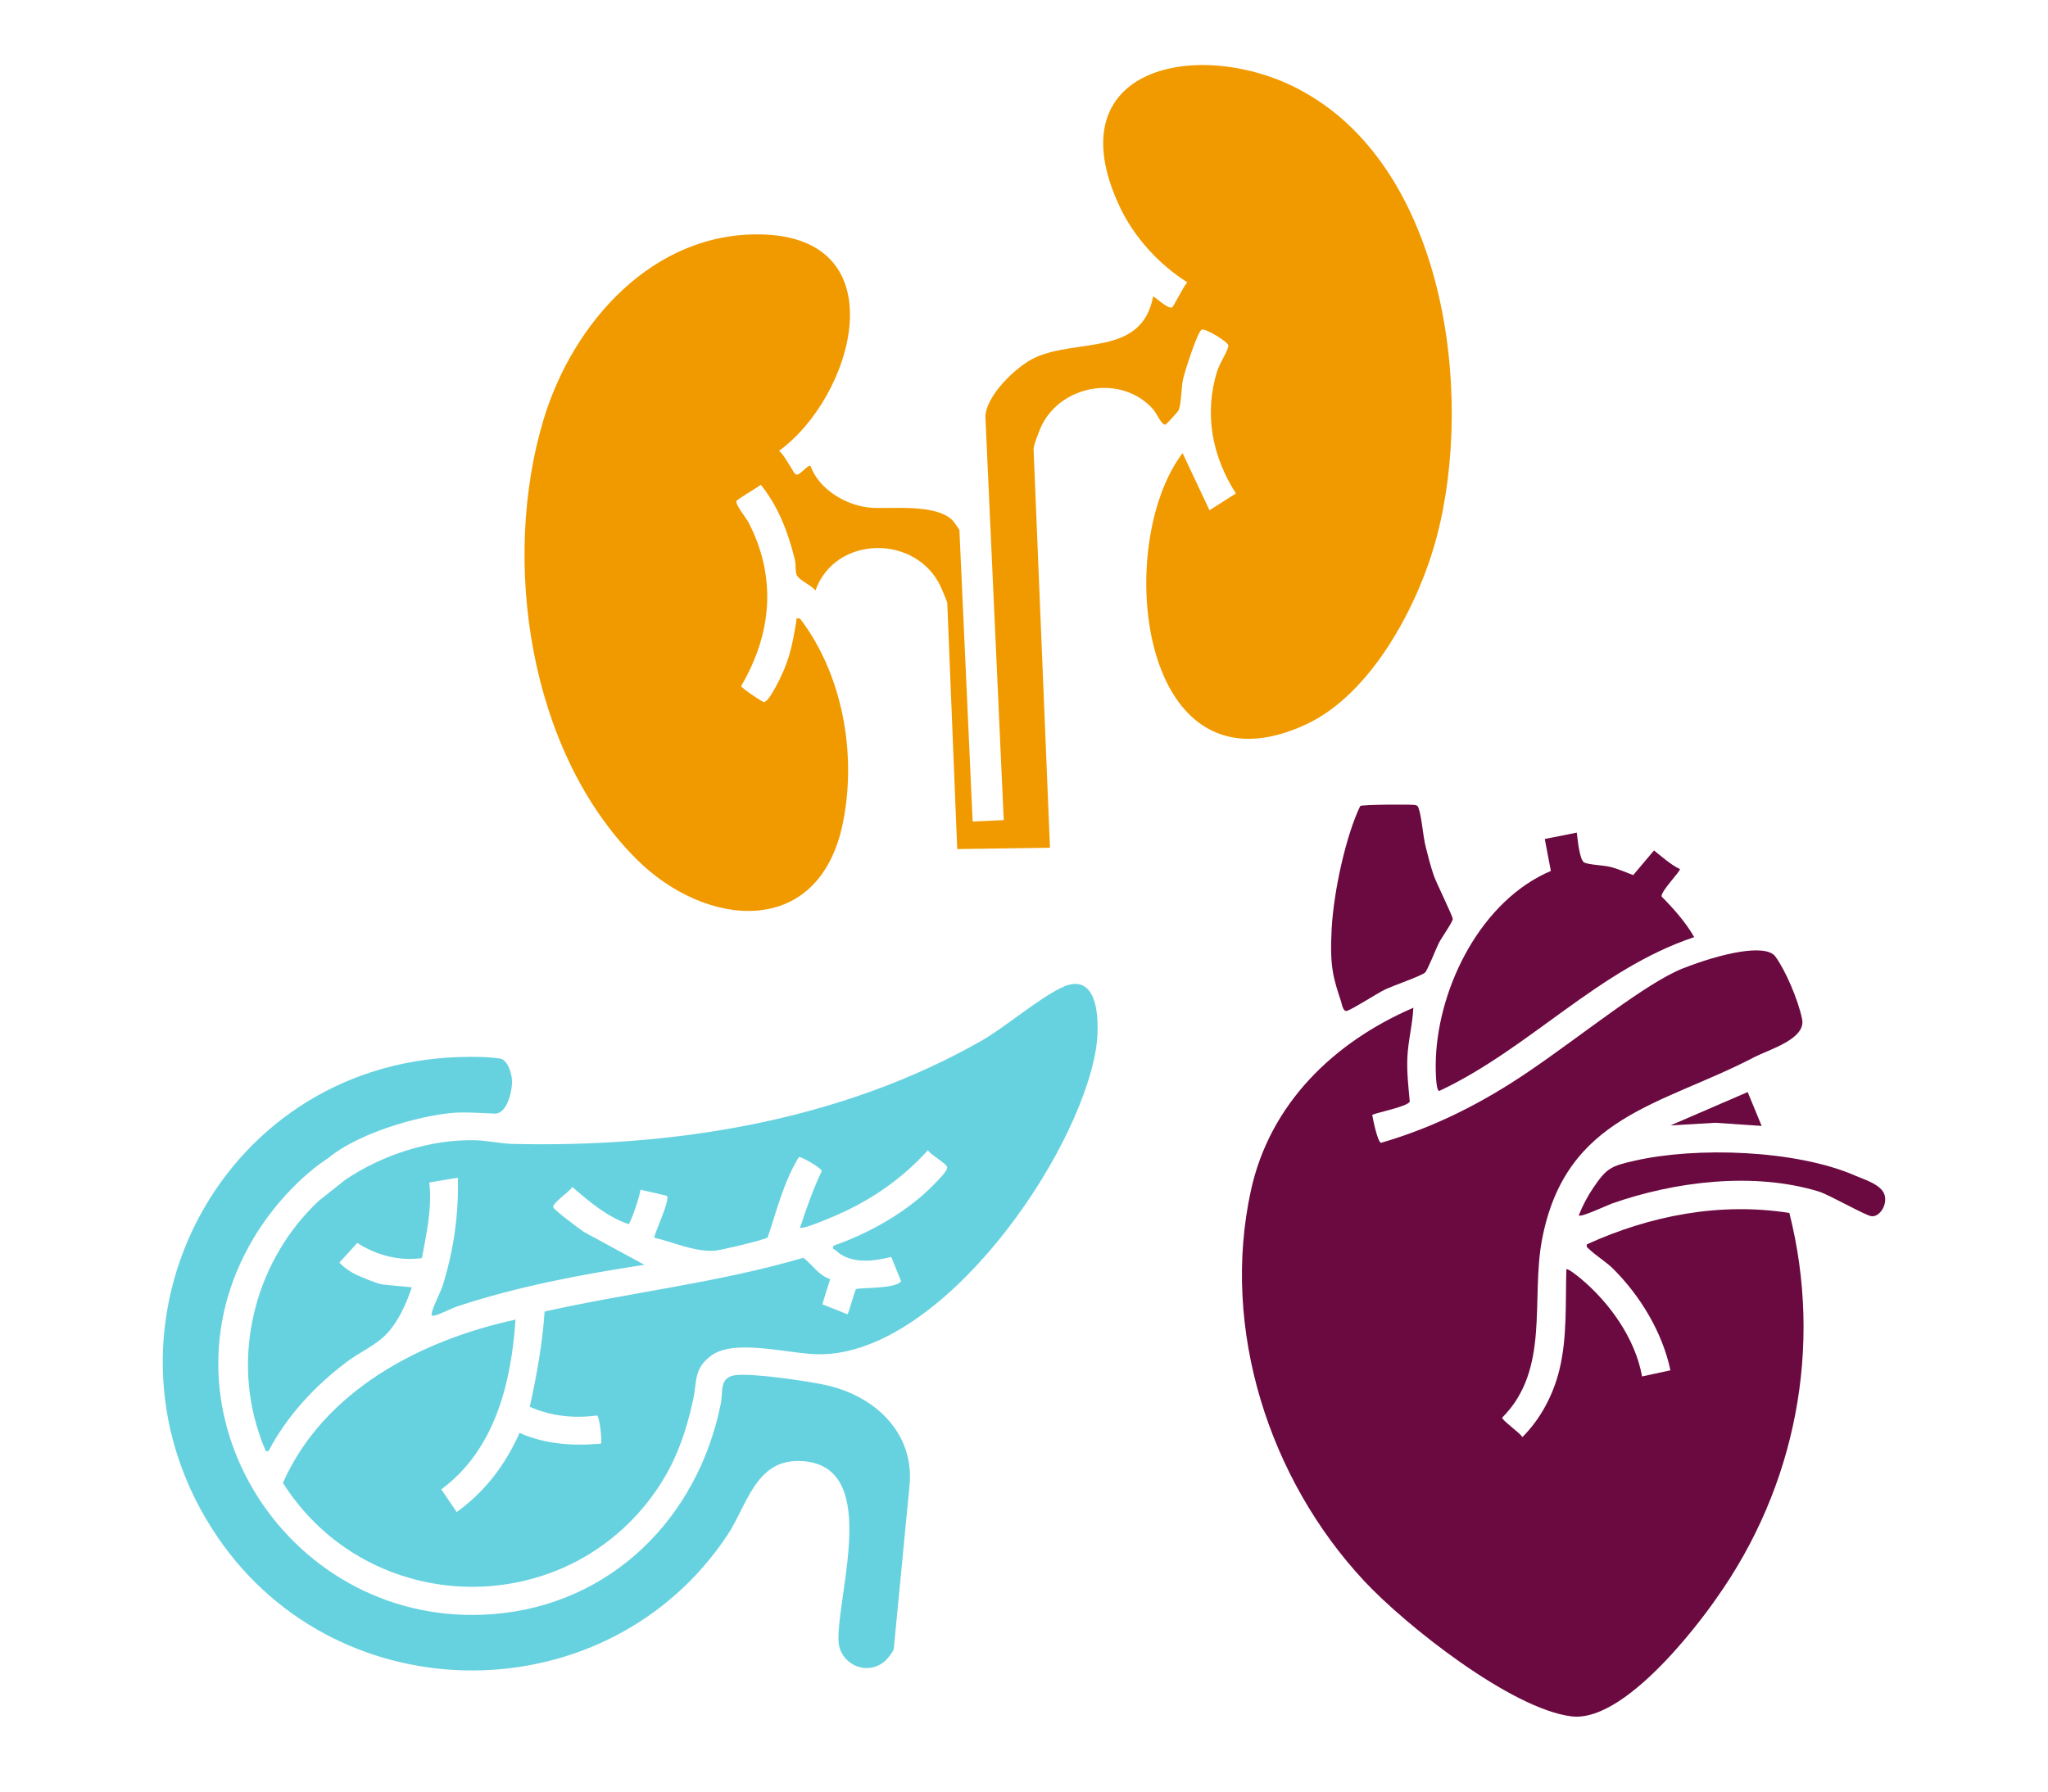<?xml version="1.0" encoding="UTF-8"?><svg id="uuid-4db54c4e-d917-4464-933a-bab2b15ebf2e" xmlns="http://www.w3.org/2000/svg" xmlns:xlink="http://www.w3.org/1999/xlink" viewBox="0 0 280 245"><defs><clipPath id="uuid-e8ca775e-344a-4f4f-83cc-a101e2621345"><rect x="169.8" y="110" width="87.94" height="124.77" fill="none"/></clipPath><clipPath id="uuid-202a59a7-3ab1-4124-8d7d-cd4ad151767a"><rect x="169.6" y="109.93" width="88.25" height="125" fill="none"/></clipPath><clipPath id="uuid-fd101bb3-e824-4f60-a446-c1b1d2d42888"><rect x="22.26" y="134.57" width="127.79" height="93.88" fill="none"/></clipPath><clipPath id="uuid-b0394a55-d5f8-48f5-bad4-4e9a1e773f1f"><rect x="22.1" y="134.43" width="128" height="94.25" fill="none"/></clipPath><clipPath id="uuid-fe674679-de4b-4bfe-8f39-1de87df3432d"><rect x="71.71" y="8.89" width="126.78" height="115.68" fill="none"/></clipPath><clipPath id="uuid-6edc1da8-50d8-4d76-a156-41cc954a928a"><rect x="71.6" y="8.68" width="127" height="116" fill="none"/></clipPath></defs><g id="uuid-1fda1673-af96-42b0-829f-a7aff330d8fc"><rect width="280" height="245" fill="#fff"/><g clip-path="url(#uuid-e8ca775e-344a-4f4f-83cc-a101e2621345)"><g isolation="isolate"><g clip-path="url(#uuid-202a59a7-3ab1-4124-8d7d-cd4ad151767a)"><path d="M216.96,170.18c-.09.4.07.41.28.62.92.89,2.4,1.8,3.28,2.68,3.74,3.72,6.76,8.71,7.86,13.91l-3.88.84c-.91-5.14-4.41-10.06-8.38-13.38-.23-.19-1.79-1.48-1.97-1.26-.14,4.56.14,9.3-.96,13.77-.83,3.38-2.57,6.7-5.05,9.16-.33-.58-2.83-2.32-2.76-2.66,6.59-6.61,3.88-16.16,5.45-24.38,3.24-16.95,16.35-18.31,28.93-24.87,2.12-1.11,7.18-2.51,6.62-5.25-.56-2.73-2.32-6.75-3.66-8.56s-7.45-.41-12.64,1.63c-5.01,1.97-13.66,9.06-21.05,14.08-6.3,4.29-12.86,7.63-20.21,9.77-.46-.04-1.12-3.21-1.21-3.83.86-.36,4.91-1.15,5.13-1.82-.18-1.97-.41-3.95-.33-5.94.09-2.3.72-4.59.82-6.88-10.88,4.7-19.62,13.12-22.21,25-4.13,18.94,2.48,39.43,15.48,53.38,5.68,6.09,20.08,17.48,28.32,18.52,8.11,1.03,19.79-16.05,19.81-16.09,10.89-15.28,14.63-34.44,10.01-52.75-9.5-1.49-19.01.35-27.68,4.29" fill="#6b0a40"/><path d="M196.77,149.19c12.39-5.82,21.68-16.63,34.86-21.04-1.19-2.07-2.79-3.86-4.46-5.55-.15-.7,2.67-3.53,2.5-3.76-1.25-.59-2.43-1.67-3.54-2.54l-2.84,3.37c-1.06-.39-2.06-.86-3.17-1.13-.95-.23-2.92-.28-3.52-.59-.66-.34-.91-3.21-1.02-4.09l-4.38.87.83,4.37c-9.45,4.02-15.29,15.62-15.72,25.55-.03.7-.1,4.52.47,4.54" fill="#6b0a40"/><path d="M184.14,138.23c.62-.12,4.14-2.39,5.19-2.9,1.07-.52,5-1.87,5.5-2.33.34-.31,1.51-3.29,1.89-4.05.35-.69,1.87-2.83,1.9-3.28.03-.33-2.27-4.97-2.61-5.99-.43-1.26-.77-2.59-1.09-3.88-.39-1.55-.53-4.03-.98-5.31-.08-.23-.15-.32-.39-.39-.41-.13-7.26-.08-7.58.12-1.9,3.9-3.63,11.54-3.91,16.83-.28,5.29.26,6.75,1.29,9.91.11.35.26,1.39.79,1.29" fill="#6b0a40"/><path d="M253.59,160.74c-8.07-3.49-21.62-3.95-30.11-2.01-3.21.73-3.81.98-5.66,3.72-.76,1.12-1.47,2.46-1.96,3.72,0,.47,4.06-1.43,4.45-1.56,8.66-3.06,19.46-4.39,28.35-1.67,1.44.44,6.37,3.29,7.22,3.38,1.05.11,2.18-1.46,1.78-2.9s-2.88-2.16-4.07-2.67" fill="#6b0a40"/><polygon points="228.39 153.9 234.5 153.54 240.85 153.97 238.94 149.34 228.39 153.9" fill="#6b0a40"/></g></g></g><g clip-path="url(#uuid-fd101bb3-e824-4f60-a446-c1b1d2d42888)"><g isolation="isolate"><g clip-path="url(#uuid-b0394a55-d5f8-48f5-bad4-4e9a1e773f1f)"><path d="M145.5,134.9c-2.92,1.17-8.07,5.58-11.36,7.45-19.28,10.96-42.01,14.59-64.03,14.08-1.66-.04-3.41-.45-5.08-.5-6.16-.16-12.69,1.96-17.8,5.39l-3.63,2.88c-8.52,7.96-11.92,20.58-8.21,31.72.2.6.53,1.61.8,2.13.14.26-.07.45.53.38,2.5-4.82,6.44-9.02,10.78-12.26,1.67-1.25,3.72-2.12,5.2-3.6,1.7-1.7,2.85-4.26,3.6-6.53l-3.93-.38c-.72-.07-3.33-1.14-4.07-1.55-.7-.38-1.35-.87-1.9-1.45l2.45-2.69c2.6,1.69,5.73,2.5,8.83,2.08.65-3.42,1.4-6.86,1.02-10.35l3.9-.65c.13,4.97-.57,9.89-2.04,14.63-.38,1.21-1.28,2.77-1.52,3.82-.08.34-.05.48.34.41.77-.15,2.25-.97,3.16-1.27,8.28-2.73,16.95-4.36,25.56-5.68l-8.28-4.5c-.64-.43-3.97-2.93-4.17-3.34-.26-.54,2.29-2.18,2.59-2.81,2.31,2.01,4.77,4.09,7.69,5.09.25-.02,1.66-4.09,1.62-4.71l3.61.83c.58.48-1.88,5.51-1.69,5.74,2.67.63,5.33,1.89,8.13,1.79.78-.03,7.06-1.52,7.36-1.84,1.25-3.72,2.18-7.59,4.26-10.97.29-.14,3.06,1.48,3.14,1.89-1.17,2.43-2.04,4.92-2.88,7.47-.09.28-.34.33.24.29.82-.07,3.89-1.38,4.82-1.79,4.72-2.08,8.87-4.98,12.32-8.8.45.69,2.36,1.67,2.62,2.27.2.47-1.41,2-1.78,2.39-3.59,3.73-8.86,6.7-13.74,8.39-.2.57.08.43.27.61,2.05,1.96,5.1,1.54,7.62.93l1.35,3.31c-.78,1.14-5.87.82-6.18,1.11-.14.14-1,3.31-1.15,3.42l-3.44-1.37,1.07-3.44c-1.59-.51-2.41-1.97-3.66-2.92-11.58,3.4-23.62,4.73-35.38,7.35-.3,4.42-1.08,8.72-2.03,13.03,2.93,1.29,6.02,1.61,9.19,1.19.37.13.73,3.69.54,3.85-3.79.34-7.61.09-11.13-1.47-1.92,4.34-4.72,8.04-8.59,10.82l-2.11-3.1c7.31-5.38,9.58-14.55,10.15-23.21-12.9,2.78-26.23,9.7-31.8,22.33,11.75,18.5,38.68,19.07,51.12.91,2.61-3.81,4.01-7.86,4.98-12.34.52-2.4.04-4.12,2.36-5.91,3.27-2.52,10.85-.23,14.98-.25,16.63-.06,35.27-26.89,37.71-41.7.5-3.03.67-10.62-4.32-8.62" fill="#67d2df"/><path d="M100.65,188.04c-2.38.24-1.77,2.29-2.11,3.95-3.14,15.57-14.96,27.47-31.14,28.74-27.7,2.18-47.03-27.59-32.7-51.46,4.46-7.42,10.13-10.88,10.15-10.88,4.61-3.85,14.04-6.21,18.1-6.26,1.43-.02,4.59.15,4.7.16,1.75.03,2.39-3.27,2.36-4.45-.02-.78-.41-2.49-1.36-2.99v-.02s-1.35-.41-5.81-.28c-33.55.99-51.85,38.23-33.03,65.74,16.63,24.31,53.25,24.18,69.59-.29,2.71-4.06,3.86-10.28,9.77-10.21,11.34.13,5.38,17.59,5.46,24.42.04,3.27,3.71,5.07,6.25,3.04.39-.31,1.28-1.4,1.32-1.8l1.72-17.85.43-4.43c.7-7.25-4.76-12.26-11.35-13.74-2.6-.58-9.92-1.64-12.35-1.39" fill="#67d2df"/></g></g></g><g clip-path="url(#uuid-fe674679-de4b-4bfe-8f39-1de87df3432d)"><g isolation="isolate"><g clip-path="url(#uuid-6edc1da8-50d8-4d76-a156-41cc954a928a)"><path d="M177.54,12.18c-13.6-7.1-33.38-3.1-24.5,15.99,1.96,4.22,5.38,7.97,9.29,10.44-.45.39-1.91,3.41-2.11,3.45-.71.14-2.45-1.64-2.57-1.5-1.56,8.2-10.27,5.68-16.11,8.33-2.54,1.15-6.94,5.34-6.81,8.29l2.5,54.97-4.25.19-1.81-39.82c0-.12-.79-1.23-.99-1.42-2.37-2.2-8-1.5-10.95-1.66-3.37-.19-7.25-2.45-8.41-5.71-.39-.26-1.54,1.47-2.05,1.14-.29-.18-1.62-2.85-2.27-3.21,10.2-7.4,16.33-29.09-2.29-29.6-14.84-.41-25.84,11.99-29.86,25.2-5.89,19.39-2.02,45.47,12.59,60.15,9.53,9.58,25.08,11.04,28.31-4.92,1.9-9.39-.04-20.27-5.88-27.91-.7-.04-.43,0-.5.42-.4,2.26-.68,4.07-1.54,6.24-.34.87-2.09,4.73-2.89,4.76-.25,0-3.06-1.92-3.12-2.17,4.2-7.15,4.9-14.85,1.04-22.35-.34-.66-1.9-2.55-1.66-2.99.09-.18,2.88-1.87,3.33-2.19,2.42,3.04,3.72,6.5,4.65,10.26.16.67.02,1.41.22,2,.27.79,2.06,1.45,2.58,2.2,2.71-7.64,13.89-7.73,17.18-.43.16.36.84,1.93.85,2.14l1.36,33.64,12.68-.18-2.24-54.51c-.02-.52.84-2.69,1.13-3.29,2.83-5.64,11.04-6.93,15.25-2.12.43.49,1.14,2.19,1.66,2.05.13-.04,1.69-1.75,1.78-1.95.41-.95.35-3.07.62-4.28.22-1,1.94-6.37,2.52-6.74.44-.29,3.78,1.73,3.68,2.21-.17.86-1.21,2.41-1.54,3.45-1.82,5.82-.69,11.66,2.56,16.73l-3.61,2.3-3.68-7.82c-9.62,12.69-5.91,47.71,16.89,37.1,9-4.19,15.44-16.43,17.87-25.69,5.19-19.8,1.06-50.76-18.9-61.18" fill="#f19a00"/></g></g></g></g></svg>